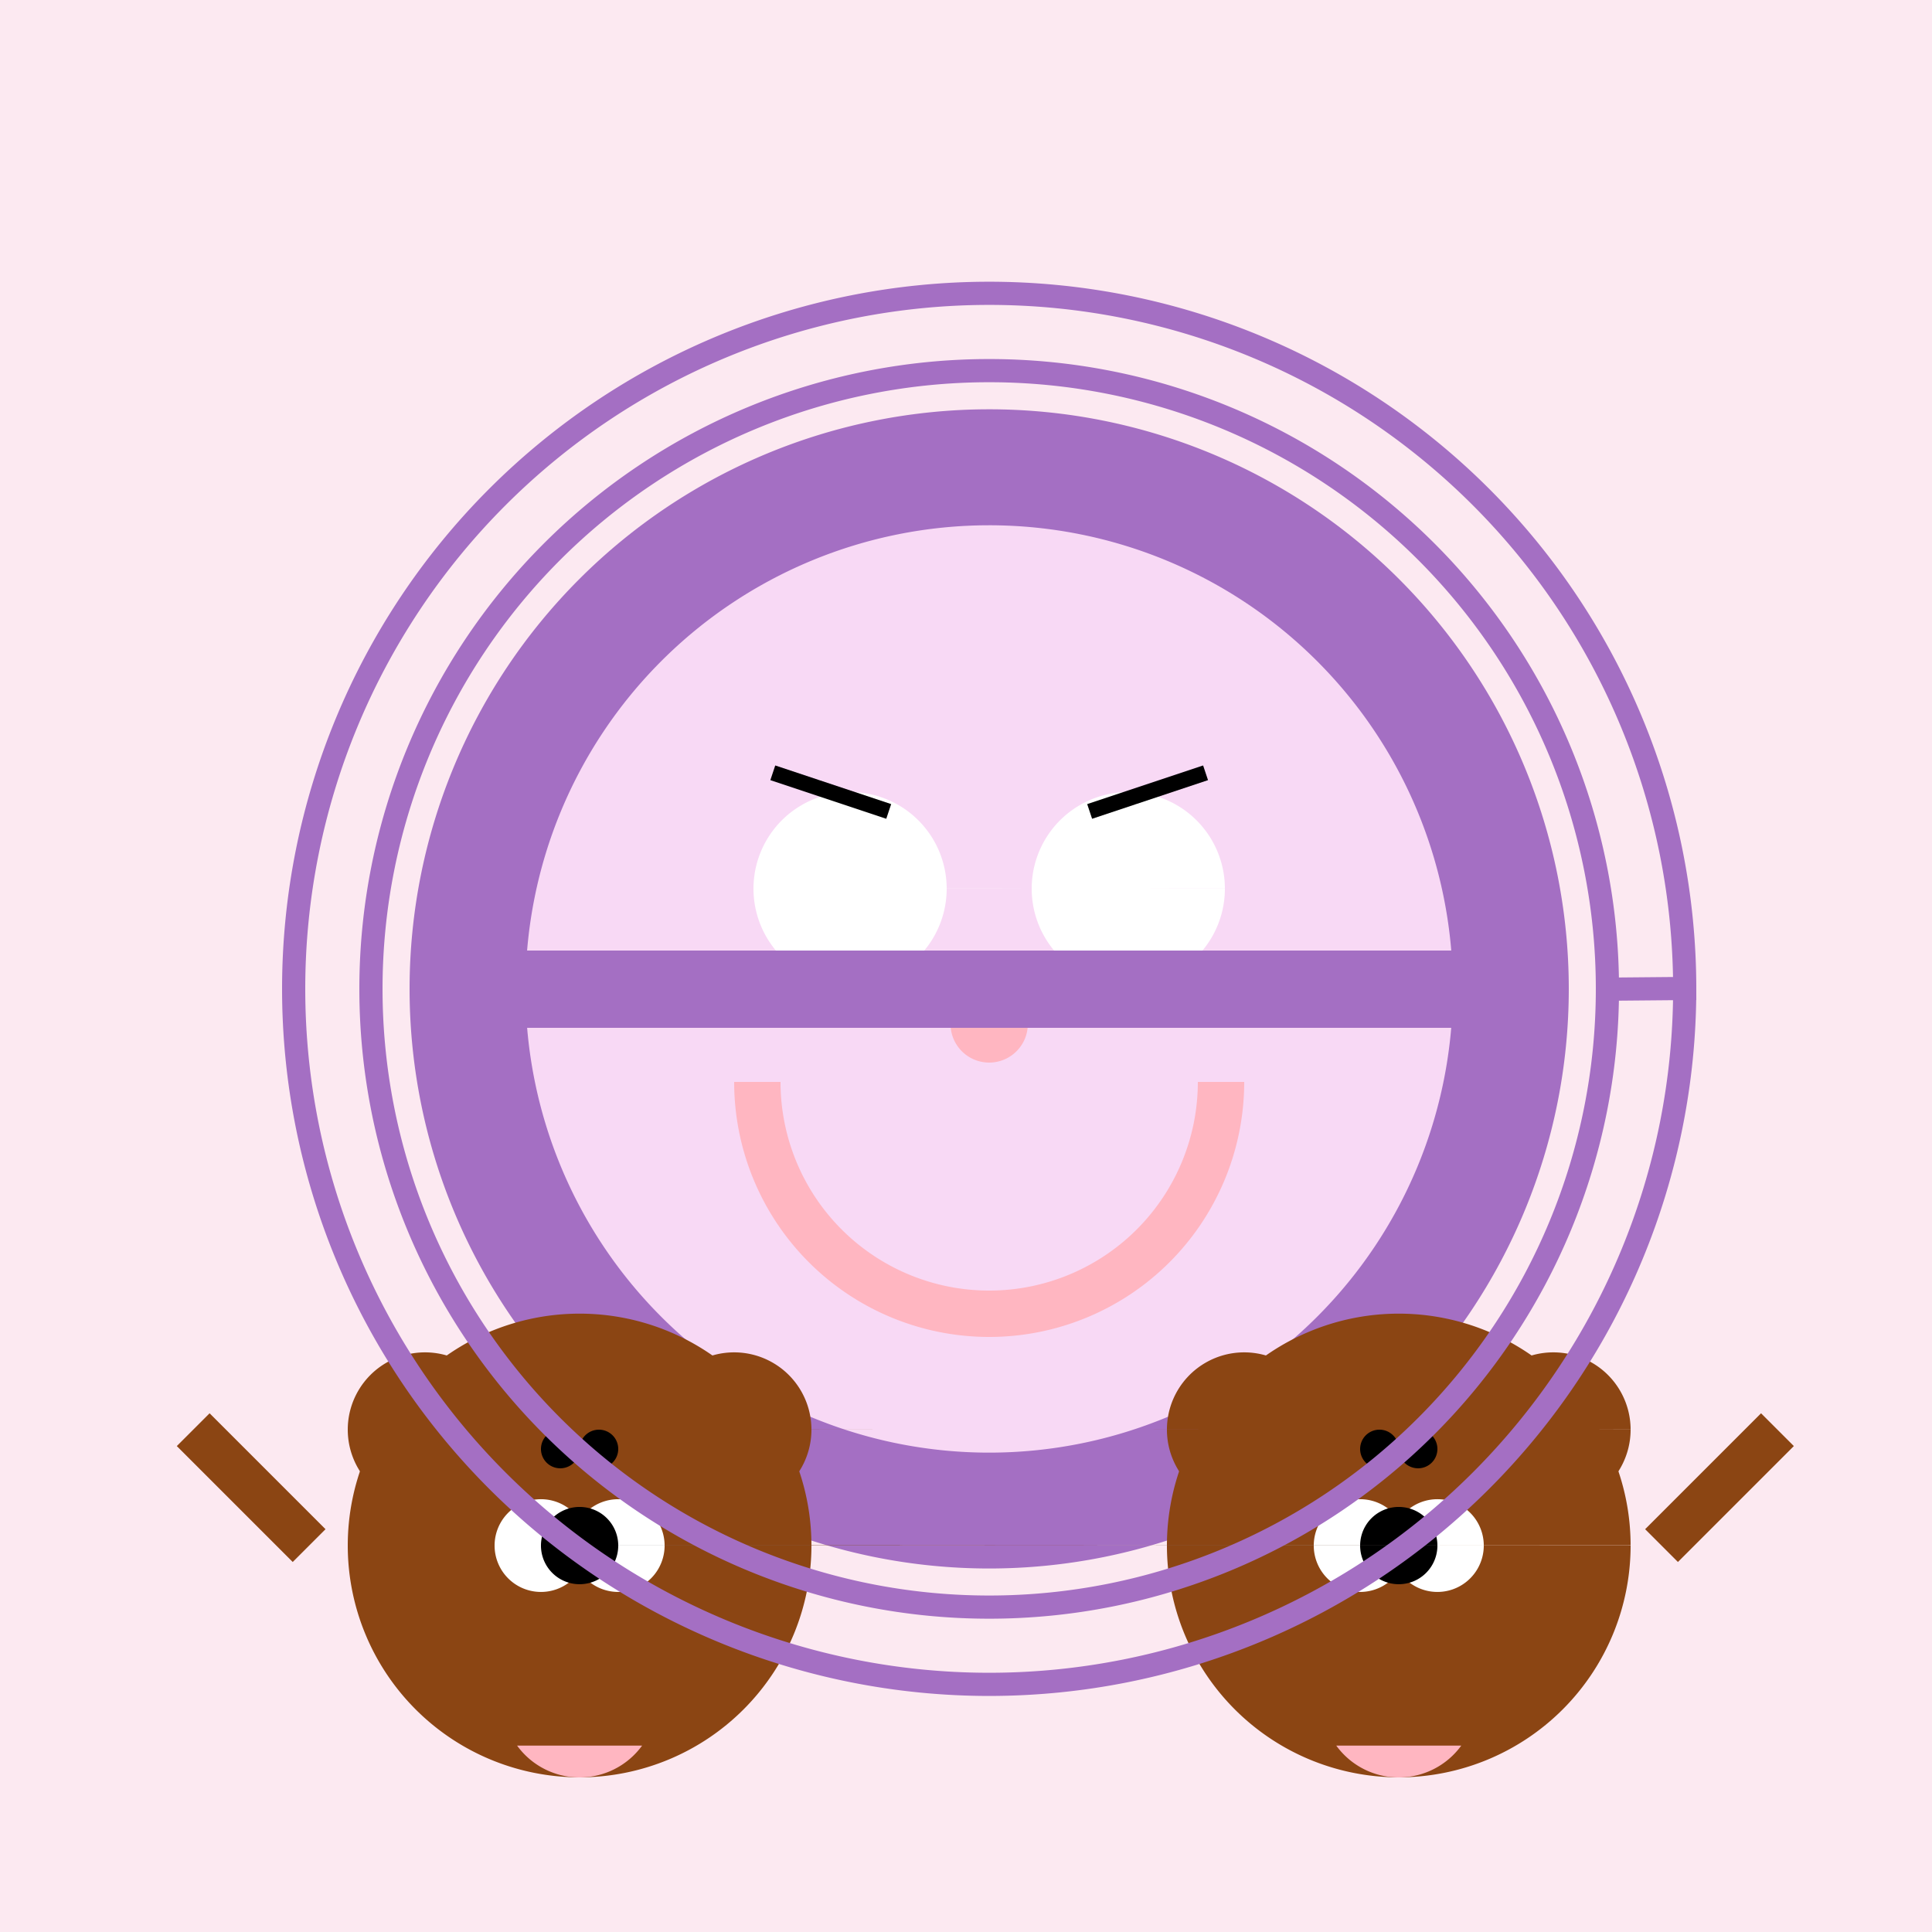 <!--

Generated by DrawGPT.
Free, open source, AI generated images in SVG, PNG, and HTML Canvas format.
https://drawgpt.ai

Created: 2023-09-27T02:23:07.295Z
Link: https://drawgpt.ai/prompt/82517/

-->
<svg xmlns="http://www.w3.org/2000/svg" xmlns:xlink="http://www.w3.org/1999/xlink" width="500" height="500"><defs/><g><rect fill="#FCE9F1" stroke="none" x="0" y="0" width="512" height="512"/><path fill="#A46FC3" stroke="none" paint-order="stroke fill markers" d=" M 406 256 A 150 150 0 1 1 406 255.85"/><path fill="#F8D9F5" stroke="none" paint-order="stroke fill markers" d=" M 376 256 A 120 120 0 1 1 376 255.88"/><path fill="#FFFFFF" stroke="none" paint-order="stroke fill markers" d=" M 245 230 A 25 25 0 1 1 245 229.975 L 317 230 A 25 25 0 1 1 317 229.975"/><path fill="none" stroke="#FFB6C1" paint-order="fill stroke markers" d=" M 316 280 A 60 60 0 0 1 196 280" stroke-miterlimit="10" stroke-width="12" stroke-dasharray=""/><path fill="#FFB6C1" stroke="none" paint-order="stroke fill markers" d=" M 266 265 A 10 10 0 1 1 266 264.99"/><path fill="none" stroke="#000000" paint-order="fill stroke markers" d=" M 200 200 L 230 210 M 282 210 L 312 200" stroke-miterlimit="10" stroke-width="4" stroke-dasharray=""/><path fill="none" stroke="#A46FC3" paint-order="fill stroke markers" d=" M 120 256 L 392 256" stroke-miterlimit="10" stroke-width="20" stroke-dasharray=""/><path fill="#8B4513" stroke="none" paint-order="stroke fill markers" d=" M 210 400 A 60 60 0 1 1 210 399.94 L 422 400 A 60 60 0 1 1 422 399.94"/><path fill="#8B4513" stroke="none" paint-order="stroke fill markers" d=" M 130 370 A 20 20 0 1 1 130 369.98 L 210 370 A 20 20 0 1 1 210 369.98 L 342 370 A 20 20 0 1 1 342 369.98 L 422 370 A 20 20 0 1 1 422 369.98"/><path fill="#FFFFFF" stroke="none" paint-order="stroke fill markers" d=" M 152 400 A 12 12 0 1 1 152 399.988 L 172 400 A 12 12 0 1 1 172 399.988 L 364 400 A 12 12 0 1 1 364 399.988 L 384 400 A 12 12 0 1 1 384 399.988"/><path fill="none" stroke="#8B4513" paint-order="fill stroke markers" d=" M 80 400 L 50 370 M 430 400 L 460 370" stroke-miterlimit="10" stroke-width="12" stroke-dasharray=""/><path fill="#FFB6C1" stroke="none" paint-order="stroke fill markers" d=" M 166.18 451.756 A 20 20 0 0 1 133.82 451.756 L 378.18 451.756 A 20 20 0 0 1 345.82 451.756"/><path fill="#000000" stroke="none" paint-order="stroke fill markers" d=" M 160 400 A 10 10 0 1 1 160 399.99 L 372 400 A 10 10 0 1 1 372 399.99"/><path fill="#000000" stroke="none" paint-order="stroke fill markers" d=" M 150 375 A 5 5 0 1 1 150 374.995 L 160 375 A 5 5 0 1 1 160 374.995 L 362 375 A 5 5 0 1 1 362 374.995 L 372 375 A 5 5 0 1 1 372 374.995"/><path fill="none" stroke="#A46FC3" paint-order="fill stroke markers" d=" M 436 256 A 180 180 0 1 1 436 255.82 L 416 256 A 160 160 0 1 1 416 255.84" stroke-miterlimit="10" stroke-width="6" stroke-dasharray=""/></g></svg>